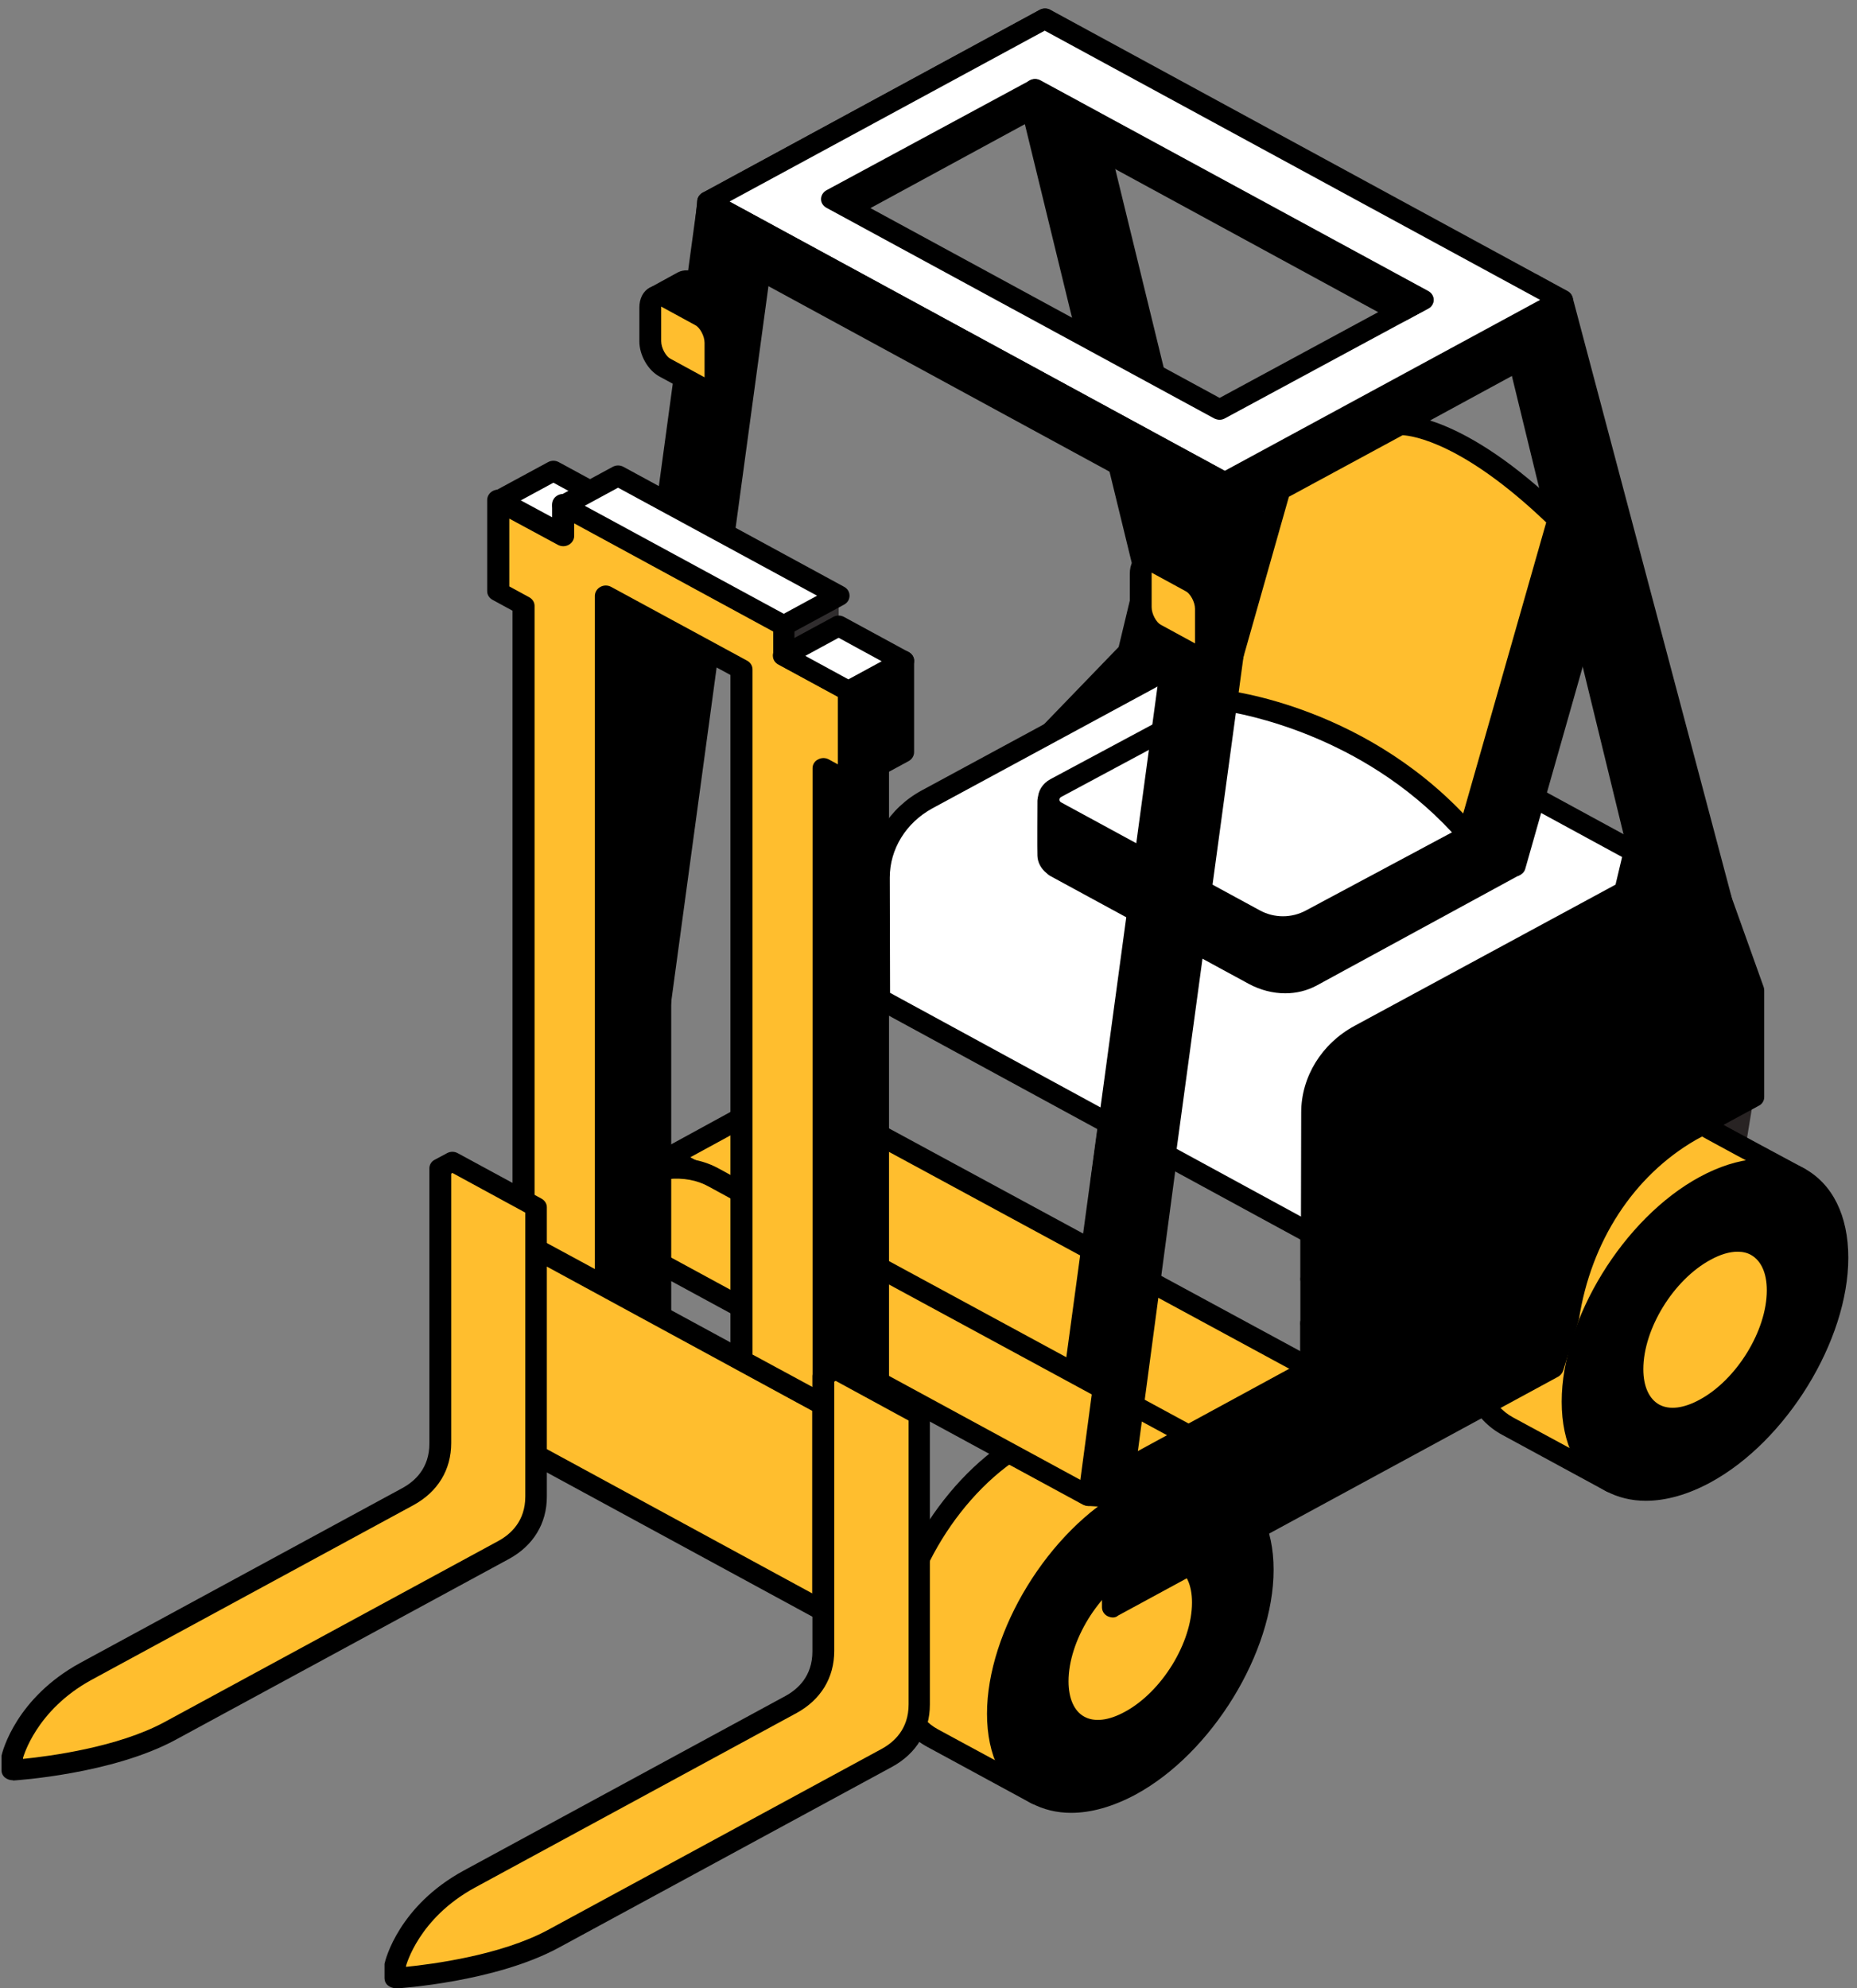<?xml version="1.0" encoding="UTF-8"?> <svg xmlns="http://www.w3.org/2000/svg" width="170" height="182" viewBox="0 0 170 182" fill="none"><rect x="0" y="0" width="170" height="182" fill="#808080" stroke="none"/><path d="M107.965 52.117L96.292 4.24L98.08 3.276L95.688 1.719L92.901 3.227L64.823 18.452L52.993 105.606L55.885 105.779L67.478 20.43L93.611 6.242L104.994 52.884L103.364 59.656L72.789 91.294L75.181 92.852L105.783 61.189L107.965 52.117Z" fill="black"></path><path d="M55.875 106.725C55.849 106.725 55.823 106.725 55.823 106.725L52.931 106.552C52.668 106.528 52.405 106.404 52.247 106.206C52.063 106.009 51.984 105.761 52.037 105.49L63.867 18.336C63.894 18.04 64.078 17.792 64.341 17.644L95.179 0.91C95.495 0.737 95.915 0.737 96.231 0.96L98.623 2.517C98.912 2.69 99.07 2.987 99.044 3.308C99.017 3.629 98.833 3.926 98.544 4.074L97.387 4.692L108.902 51.927C108.929 52.051 108.929 52.199 108.902 52.347L106.72 61.394C106.72 61.616 106.641 61.666 106.484 61.814L75.882 93.477C75.54 93.823 75.014 93.872 74.594 93.625L72.201 92.068C71.965 91.92 71.807 91.672 71.781 91.401C71.755 91.129 71.833 90.882 72.017 90.684L102.409 59.219L103.934 52.866L92.918 7.658L68.363 20.981L56.822 105.885C56.795 106.379 56.375 106.725 55.875 106.725ZM54.088 104.748L55.008 104.797L66.496 20.289C66.523 19.992 66.707 19.745 66.97 19.597L93.128 5.409C93.391 5.261 93.733 5.261 94.022 5.359C94.311 5.483 94.522 5.705 94.601 6.002L105.958 52.644C105.984 52.767 105.984 52.916 105.958 53.064L104.328 59.861C104.302 60.01 104.223 60.158 104.091 60.282L74.278 91.129L75.041 91.623L104.933 60.702L106.983 52.125L95.363 4.445C95.258 4.049 95.468 3.629 95.836 3.431L96.257 3.209L95.652 2.814L65.76 19.028L54.088 104.748Z" fill="black"></path><path d="M110.375 53.677L98.071 3.278L95.284 4.786L67.233 20.012L55.376 107.165L58.268 107.338L69.862 21.964L70.835 22.78L95.652 9.309L96.02 7.776L107.378 54.418L105.748 61.215L75.172 92.854V96.907L108.193 62.748V62.723L110.375 53.677Z" fill="black"></path><path d="M58.259 108.253C58.232 108.253 58.206 108.253 58.206 108.253L55.314 108.08C55.051 108.056 54.788 107.932 54.631 107.734C54.447 107.536 54.368 107.289 54.42 107.017L66.251 19.864C66.277 19.567 66.461 19.32 66.724 19.172L97.589 2.438C97.852 2.29 98.193 2.265 98.483 2.389C98.772 2.512 98.982 2.735 99.061 3.031L111.365 53.455C111.391 53.578 111.391 53.727 111.365 53.875L109.182 62.922C109.182 63.144 109.104 63.169 108.946 63.342L75.952 97.501C75.689 97.798 75.242 97.872 74.874 97.748C74.506 97.6 74.243 97.279 74.243 96.883V92.83C74.243 92.607 74.348 92.385 74.506 92.212L104.897 60.746L106.422 54.394L95.696 10.348L71.404 23.547C71.193 23.67 70.93 23.695 70.694 23.646L59.31 107.413C59.179 107.907 58.758 108.253 58.259 108.253ZM56.497 106.301L57.417 106.35L68.906 21.841C68.959 21.495 69.195 21.223 69.537 21.1C69.879 20.976 70.273 21.05 70.536 21.273L70.983 21.644L94.802 8.716L95.065 7.579C95.17 7.159 95.564 6.863 96.011 6.863C96.379 6.887 96.879 7.159 96.984 7.579L108.341 54.221C108.368 54.345 108.368 54.493 108.341 54.641L106.711 61.439C106.685 61.587 106.606 61.735 106.475 61.859L76.162 93.225V94.535L107.316 62.279L109.367 53.702L97.431 4.712L68.17 20.605L56.497 106.301Z" fill="black"></path><path d="M72.706 99.652L120.028 125.309L108.539 131.562L61.217 105.93L72.706 99.652Z" fill="#FFBE2E"></path><path d="M108.547 132.5C108.39 132.5 108.205 132.45 108.048 132.376L60.726 106.744C60.41 106.571 60.226 106.274 60.226 105.953C60.226 105.632 60.41 105.311 60.726 105.137L72.214 98.859C72.53 98.686 72.898 98.686 73.213 98.859L120.536 124.491C120.851 124.664 121.035 124.961 121.035 125.282C121.035 125.603 120.851 125.925 120.536 126.098L109.047 132.376C108.889 132.45 108.731 132.5 108.547 132.5ZM63.197 105.928L108.547 130.498L118.064 125.307L72.714 100.738L63.197 105.928Z" fill="black"></path><path d="M152.793 76.374L141.12 28.472L142.908 27.508L140.358 26.025L137.703 27.459L109.651 42.709L97.821 129.838L100.713 130.011L112.307 44.662L138.439 30.474L149.823 77.116L148.166 83.888L120.01 111.423V117.084L150.611 85.445V85.421L152.793 76.374Z" fill="black"></path><path d="M100.713 130.945C100.686 130.945 100.66 130.945 100.66 130.945L97.768 130.772C97.505 130.747 97.242 130.624 97.085 130.426C96.901 130.228 96.822 129.981 96.874 129.709L108.705 42.556C108.731 42.259 108.915 42.012 109.178 41.864L139.885 25.204C140.2 25.031 140.595 25.031 140.884 25.229L143.434 26.687C143.723 26.86 143.907 27.157 143.907 27.478C143.907 27.799 143.723 28.096 143.408 28.269L142.251 28.887L153.766 76.122C153.792 76.245 153.792 76.394 153.766 76.542L151.584 85.588C151.584 85.811 151.505 85.86 151.347 86.009L120.746 117.672C120.483 117.968 120.036 118.043 119.668 117.919C119.3 117.771 119.037 117.449 119.037 117.054V111.393C119.037 111.146 119.142 110.924 119.3 110.751L147.273 83.389L148.797 77.061L137.782 31.853L113.227 45.176L101.685 130.08C101.607 130.599 101.186 130.945 100.713 130.945ZM98.925 128.968L99.845 129.017L111.334 44.508C111.36 44.212 111.544 43.965 111.807 43.816L137.966 29.628C138.229 29.48 138.57 29.48 138.86 29.579C139.149 29.703 139.359 29.925 139.438 30.222L150.795 76.863C150.822 76.987 150.822 77.135 150.795 77.284L149.165 84.081C149.139 84.254 149.034 84.402 148.929 84.526L120.982 111.814V114.706L149.717 84.971L151.768 76.394L140.148 28.714C140.043 28.318 140.253 27.898 140.621 27.7L140.963 27.503L140.332 27.132L110.571 43.297L98.925 128.968Z" fill="black"></path><path d="M159.782 105.087L148.793 99.921L157.311 91.518L160.545 100.441L159.782 105.087Z" fill="#282323"></path><path d="M164.687 107.736L147.545 135.692C147.545 135.692 140.211 131.712 138.002 130.526C135.794 129.339 134.427 126.769 134.427 123.135C134.427 115.868 139.869 107.02 146.547 103.386C149.938 101.557 152.988 101.384 155.196 102.62C157.378 103.831 164.687 107.736 164.687 107.736Z" fill="#FFBE2E"></path><path d="M147.547 136.632C147.362 136.632 147.205 136.583 147.047 136.508C147.047 136.508 139.712 132.529 137.53 131.342C134.901 129.934 133.455 127.017 133.455 123.136C133.455 115.573 139.107 106.353 146.074 102.571C149.676 100.619 153.094 100.347 155.723 101.83C157.879 103.041 165.161 106.946 165.161 106.946C165.398 107.07 165.555 107.268 165.634 107.515C165.713 107.762 165.66 108.009 165.529 108.232L148.414 136.187C148.283 136.41 148.072 136.558 147.809 136.607C147.731 136.632 147.652 136.632 147.547 136.632ZM151.99 102.744C150.491 102.744 148.835 103.239 147.073 104.178C140.659 107.663 135.427 116.166 135.427 123.136C135.427 126.325 136.531 128.648 138.503 129.736C140.238 130.675 145.18 133.345 147.179 134.432L163.321 108.083C161.323 107.021 156.406 104.376 154.697 103.412C153.935 102.967 153.015 102.744 151.99 102.744Z" fill="black"></path><path d="M168.225 115.127C168.225 122.394 162.783 131.243 156.106 134.876C149.402 138.51 143.986 135.568 143.986 128.301C143.986 121.035 149.428 112.186 156.106 108.552C162.809 104.919 168.225 107.86 168.225 115.127Z" fill="black"></path><path d="M150.669 137.372C149.355 137.372 148.119 137.076 147.015 136.482C144.412 135.074 142.966 132.157 142.966 128.301C142.966 120.737 148.619 111.518 155.586 107.736C159.135 105.808 162.552 105.536 165.155 106.945C167.758 108.354 169.204 111.271 169.204 115.127C169.204 122.69 163.551 131.91 156.585 135.691C154.534 136.804 152.51 137.372 150.669 137.372ZM161.527 107.909C160.029 107.909 158.372 108.404 156.611 109.343C150.196 112.828 144.964 121.331 144.964 128.301C144.964 131.465 146.042 133.813 148.014 134.876C149.986 135.939 152.694 135.667 155.612 134.085C162.027 130.6 167.258 122.097 167.258 115.127C167.258 111.963 166.18 109.615 164.209 108.552C163.394 108.132 162.5 107.909 161.527 107.909Z" fill="black"></path><path d="M112.044 136.301L94.903 164.256C94.903 164.256 87.568 160.277 85.36 159.09C83.152 157.904 81.785 155.333 81.785 151.7C81.785 144.433 87.227 135.584 93.904 131.951C97.296 130.122 100.345 129.949 102.554 131.184C104.762 132.396 112.044 136.301 112.044 136.301Z" fill="#FFBE2E"></path><path d="M94.923 165.196C94.739 165.196 94.581 165.147 94.424 165.073C94.424 165.073 87.089 161.093 84.907 159.907C82.278 158.498 80.832 155.581 80.832 151.701C80.832 144.137 86.484 134.918 93.451 131.136C97.053 129.183 100.47 128.911 103.099 130.394C105.255 131.606 112.537 135.511 112.537 135.511C112.774 135.634 112.932 135.832 113.011 136.079C113.09 136.327 113.037 136.574 112.905 136.796L95.764 164.752C95.633 164.974 95.423 165.122 95.16 165.172C95.081 165.172 95.002 165.196 94.923 165.196ZM99.366 131.309C97.868 131.309 96.211 131.803 94.45 132.743C88.035 136.228 82.803 144.73 82.803 151.701C82.803 154.889 83.907 157.237 85.879 158.3C87.614 159.24 92.557 161.909 94.555 162.997L110.697 136.648C108.699 135.585 103.783 132.94 102.074 131.976C101.285 131.531 100.365 131.309 99.366 131.309Z" fill="black"></path><path d="M115.587 143.691C115.587 150.957 110.145 159.806 103.467 163.44C96.763 167.073 91.347 164.132 91.347 156.865C91.347 149.598 96.789 140.749 103.467 137.116C110.171 133.482 115.587 136.424 115.587 143.691Z" fill="black"></path><path d="M98.059 165.936C96.745 165.936 95.509 165.639 94.405 165.046C91.802 163.637 90.356 160.72 90.356 156.864C90.356 149.301 96.008 140.081 102.975 136.299C106.551 134.371 109.942 134.075 112.545 135.508C115.148 136.917 116.593 139.834 116.593 143.69C116.593 151.253 110.941 160.473 103.974 164.255C101.897 165.367 99.899 165.936 98.059 165.936ZM108.891 136.472C107.392 136.472 105.736 136.967 103.974 137.906C97.559 141.391 92.328 149.894 92.328 156.864C92.328 160.028 93.406 162.376 95.377 163.439C97.349 164.502 100.031 164.23 102.975 162.648C109.39 159.163 114.622 150.66 114.622 143.69C114.622 140.526 113.544 138.178 111.572 137.115C110.783 136.695 109.863 136.472 108.891 136.472Z" fill="black"></path><path d="M156.108 114.501C152.454 116.504 149.457 121.323 149.457 125.303C149.457 129.282 152.427 130.889 156.108 128.912C159.762 126.91 162.759 122.09 162.759 118.11C162.733 114.131 159.762 112.499 156.108 114.501Z" fill="#FFBE2E"></path><path d="M153.148 130.688C152.359 130.688 151.597 130.515 150.94 130.145C149.362 129.304 148.495 127.574 148.495 125.3C148.495 120.95 151.623 115.858 155.619 113.683C157.722 112.546 159.72 112.398 161.298 113.238C162.875 114.103 163.743 115.808 163.743 118.082C163.743 122.433 160.614 127.525 156.618 129.7C155.409 130.367 154.226 130.688 153.148 130.688ZM159.063 114.573C158.327 114.573 157.486 114.82 156.592 115.314C153.201 117.143 150.44 121.642 150.44 125.325C150.44 126.907 150.966 128.044 151.886 128.563C152.833 129.082 154.147 128.909 155.593 128.118C158.984 126.289 161.745 121.79 161.745 118.107C161.745 116.525 161.219 115.388 160.299 114.869C159.957 114.672 159.536 114.573 159.063 114.573Z" fill="black"></path><path d="M103.47 143.067C99.815 145.069 96.818 149.889 96.818 153.869C96.818 157.848 99.789 159.455 103.47 157.478C107.124 155.475 110.121 150.656 110.121 146.676C110.095 142.697 107.124 141.09 103.47 143.067Z" fill="#FFBE2E"></path><path d="M100.5 159.26C99.711 159.26 98.949 159.087 98.292 158.716C96.714 157.876 95.847 156.146 95.847 153.872C95.847 149.522 98.975 144.43 102.971 142.255C105.074 141.118 107.073 140.969 108.65 141.81C110.227 142.675 111.095 144.38 111.095 146.654C111.095 151.005 107.966 156.096 103.97 158.271C102.761 158.939 101.578 159.26 100.5 159.26ZM106.442 143.144C105.705 143.144 104.864 143.392 103.97 143.886C100.579 145.715 97.818 150.214 97.818 153.897C97.818 155.478 98.344 156.64 99.264 157.134C100.211 157.654 101.525 157.48 102.971 156.69C106.363 154.86 109.123 150.362 109.123 146.679C109.123 145.097 108.597 143.96 107.677 143.441C107.309 143.243 106.889 143.144 106.442 143.144Z" fill="black"></path><path d="M112.178 133.179C112.178 133.179 67.669 109.079 65.382 107.794C63.042 106.484 59.782 106.657 56.18 108.61C54.997 109.252 53.867 110.043 52.789 110.933V111.502L99.637 136.936C100.715 136.021 101.872 135.23 103.029 134.588C106.604 132.66 109.812 132.462 112.152 133.747C112.152 133.723 112.178 133.179 112.178 133.179Z" fill="#FFBE2E"></path><path d="M99.636 137.851C99.478 137.851 99.294 137.801 99.136 137.727L52.288 112.293C51.972 112.12 51.788 111.823 51.788 111.477V110.909C51.788 110.588 51.946 110.316 52.235 110.143C53.339 109.228 54.522 108.437 55.679 107.794C59.491 105.718 63.119 105.446 65.879 107.004C67.194 107.745 83.284 116.47 111.204 131.597C112.176 132.116 112.702 132.413 112.702 132.413C112.991 132.586 113.149 132.883 113.149 133.204V133.674C113.149 133.822 113.123 133.97 113.07 134.118C112.86 134.563 112.334 134.786 111.861 134.613C111.729 134.588 111.651 134.539 111.572 134.465C109.468 133.402 106.629 133.698 103.553 135.379C102.449 135.972 101.371 136.714 100.32 137.604C100.109 137.777 99.873 137.851 99.636 137.851ZM54.075 111.107L99.531 135.799C100.53 135.008 101.529 134.341 102.554 133.797C104.473 132.759 106.34 132.166 108.075 132.042C81.102 117.434 66.169 109.327 64.88 108.61C62.751 107.424 59.833 107.696 56.678 109.426C55.784 109.871 54.917 110.439 54.075 111.107Z" fill="black"></path><path d="M115.331 135.99L112.176 133.716V133.172L115.778 135.743L115.331 135.99Z" fill="#C6A000"></path><path d="M157.531 82.276L142.993 27.453L140.127 29.01L112.05 44.236L99.667 136.926L102.559 137.099L114.705 46.213L140.837 32.001L152.221 78.667L150.565 85.44L120.015 117.078V121.156L153.01 86.972L157.531 82.276Z" fill="black"></path><path d="M102.559 138.016C102.533 138.016 102.506 138.016 102.506 138.016L99.614 137.843C99.352 137.818 99.089 137.694 98.931 137.521C98.747 137.323 98.668 137.076 98.721 136.804L111.103 44.139C111.129 43.842 111.313 43.595 111.576 43.447L142.52 26.664C142.783 26.515 143.124 26.491 143.387 26.614C143.677 26.738 143.887 26.96 143.966 27.232L158.504 82.055C158.583 82.352 158.504 82.673 158.268 82.896L153.825 87.493C153.798 87.518 153.772 87.567 153.746 87.592L120.752 121.752C120.489 122.048 120.042 122.147 119.674 121.999C119.306 121.85 119.043 121.529 119.043 121.134V117.08C119.043 116.857 119.148 116.635 119.306 116.462L149.697 84.997L151.222 78.644L140.206 33.436L115.651 46.784L103.584 137.2C103.479 137.67 103.058 138.016 102.559 138.016ZM100.797 136.063L101.718 136.112L113.732 46.092C113.758 45.795 113.942 45.548 114.205 45.4L140.364 31.212C140.627 31.063 140.969 31.063 141.258 31.162C141.547 31.286 141.757 31.508 141.836 31.805L153.194 78.447C153.22 78.57 153.22 78.719 153.194 78.867L151.564 85.664C151.537 85.812 151.458 85.961 151.327 86.084L121.015 117.451V118.761L152.221 86.455C152.247 86.43 152.273 86.381 152.3 86.356L156.454 82.031L142.362 28.888L112.996 44.831L100.797 136.063Z" fill="black"></path><path d="M121.808 124.319L120.02 125.308V121.155L123.99 117.027L121.808 124.319Z" fill="url(#paint0_linear_127_14922)"></path><path d="M95.678 1.736L64.84 18.47L112.162 44.201L143 27.467L95.678 1.736ZM76.171 18.198L94.758 8.163L130.25 27.442L111.662 37.478L76.171 18.198Z" fill="white"></path><path d="M112.151 45.097C111.994 45.097 111.809 45.048 111.652 44.974L64.33 19.243C64.014 19.07 63.83 18.773 63.83 18.452C63.83 18.131 64.014 17.809 64.33 17.636L95.168 0.903C95.483 0.73 95.851 0.73 96.167 0.903L143.489 26.634C143.805 26.806 143.989 27.103 143.989 27.424C143.989 27.746 143.805 28.067 143.489 28.24L112.651 44.974C112.467 45.073 112.309 45.097 112.151 45.097ZM66.775 18.452L112.125 43.095L140.991 27.449L95.641 2.806L66.775 18.452ZM111.652 38.424C111.494 38.424 111.31 38.374 111.152 38.3L75.661 19.021C75.345 18.848 75.161 18.551 75.161 18.23C75.161 17.908 75.345 17.587 75.661 17.414L94.248 7.379C94.563 7.206 94.931 7.206 95.22 7.379L130.712 26.658C131.028 26.831 131.212 27.128 131.212 27.449C131.212 27.77 131.028 28.092 130.712 28.265L112.125 38.3C111.993 38.374 111.809 38.424 111.652 38.424ZM78.132 18.205L111.652 36.422L128.241 27.449L94.721 9.232L78.132 18.205Z" fill="black"></path><path d="M111.319 47.399L64.497 21.94L64.812 18.455L111.661 43.914L111.319 47.399Z" fill="black"></path><path d="M111.311 48.319C111.153 48.319 110.969 48.27 110.811 48.196L63.989 22.737C63.647 22.564 63.463 22.218 63.489 21.847L63.831 18.362C63.857 18.041 64.068 17.769 64.357 17.62C64.646 17.472 65.014 17.472 65.303 17.645L112.126 43.104C112.468 43.277 112.652 43.623 112.625 43.994L112.284 47.479C112.257 47.8 112.047 48.072 111.758 48.221C111.626 48.295 111.469 48.319 111.311 48.319ZM65.514 21.452L110.47 45.873L110.601 44.414L65.645 19.993L65.514 21.452Z" fill="black"></path><path d="M128.138 28.587L94.723 10.42V8.171L130.215 27.451L128.138 28.587Z" fill="black"></path><path d="M128.148 29.505C127.99 29.505 127.806 29.456 127.649 29.381L94.26 11.214C93.945 11.041 93.761 10.745 93.761 10.423V8.174C93.761 7.853 93.945 7.531 94.26 7.358C94.576 7.185 94.944 7.185 95.259 7.358L130.751 26.638C131.066 26.811 131.25 27.108 131.25 27.453C131.25 27.775 131.066 28.096 130.751 28.244L128.674 29.357C128.49 29.456 128.332 29.505 128.148 29.505ZM95.733 9.879L128.148 27.503L128.253 27.453L95.733 9.781V9.879Z" fill="black"></path><path d="M148.742 81.637L120.112 112.978L80.493 91.425L80.519 80.327C80.519 77.385 82.202 74.666 84.91 73.208L109.123 60.108L112.725 60.825L113.093 58.13L149.61 78.003L148.742 81.637Z" fill="white"></path><path d="M120.102 113.889C119.944 113.889 119.76 113.84 119.602 113.766L79.983 92.212C79.667 92.039 79.483 91.743 79.483 91.397L79.51 80.274C79.51 77.011 81.376 73.971 84.4 72.339L108.613 59.239C108.823 59.115 109.086 59.091 109.323 59.14L111.873 59.659L112.109 57.978C112.162 57.682 112.346 57.41 112.661 57.262C112.951 57.113 113.319 57.138 113.582 57.286L150.098 77.159C150.467 77.357 150.651 77.777 150.572 78.173L149.678 81.831C149.652 81.979 149.573 82.127 149.468 82.226L120.838 113.568C120.654 113.79 120.391 113.889 120.102 113.889ZM81.481 90.877L119.891 111.788L147.838 81.213L148.495 78.445L113.871 59.61L113.687 60.92C113.661 61.167 113.503 61.414 113.266 61.563C113.03 61.711 112.767 61.76 112.477 61.711L109.244 61.068L85.346 73.995C82.954 75.305 81.455 77.703 81.455 80.323L81.481 90.877Z" fill="black"></path><path d="M157.546 82.287L120.03 121.143V125.295L121.818 124.307L101.89 135.133V143.265V147.096L142.193 125.221L143.612 120.624C144.664 113.802 148.371 107.252 154.786 103.569C154.786 103.569 158.545 101.542 160.57 100.43V90.642L157.546 82.287Z" fill="black"></path><path d="M101.88 148.054C101.722 148.054 101.538 148.004 101.38 147.93C101.065 147.757 100.881 147.461 100.881 147.114V135.151C100.881 134.83 101.065 134.509 101.38 134.336L119.021 124.745V121.112C119.021 120.889 119.126 120.667 119.284 120.494L156.8 81.638C157.037 81.391 157.378 81.292 157.72 81.341C158.062 81.416 158.351 81.638 158.456 81.959L161.453 90.339C161.48 90.438 161.506 90.536 161.506 90.635V100.423C161.506 100.745 161.322 101.066 161.006 101.214L155.222 104.353C149.544 107.641 145.653 113.622 144.549 120.741L143.103 125.462C143.024 125.684 142.866 125.882 142.656 126.006L102.353 147.881C102.222 148.004 102.038 148.054 101.88 148.054ZM102.853 135.695V145.533L141.315 124.646L142.63 120.395C143.786 112.831 148.019 106.38 154.223 102.796L159.534 99.929V90.833L157.142 84.085L120.993 121.507V123.707L121.308 123.534C121.782 123.287 122.386 123.435 122.649 123.88C122.912 124.325 122.754 124.893 122.281 125.141L102.853 135.695Z" fill="black"></path><path d="M148.733 81.636L124.52 94.736C121.812 96.194 120.13 98.913 120.13 101.855L120.104 112.953L148.181 83.885L148.733 81.636Z" fill="black"></path><path d="M120.092 113.894C119.961 113.894 119.856 113.869 119.724 113.819C119.356 113.671 119.093 113.325 119.093 112.954L119.119 101.832C119.119 98.569 120.986 95.529 124.009 93.897L148.223 80.797C148.564 80.624 148.985 80.624 149.301 80.847C149.616 81.069 149.774 81.44 149.669 81.786L149.116 84.06C149.09 84.208 149.011 84.356 148.88 84.48L120.802 113.548C120.644 113.795 120.355 113.894 120.092 113.894ZM147.197 83.516L125.009 95.529C122.616 96.814 121.118 99.236 121.118 101.856L121.091 110.557L147.197 83.516Z" fill="black"></path><path d="M144.978 57.109L138.669 79.281L134.436 76.413L142.665 47.568L144.978 57.109Z" fill="black"></path><path d="M138.659 80.216C138.449 80.216 138.265 80.167 138.081 80.043L133.848 77.176C133.506 76.954 133.375 76.558 133.48 76.188L141.709 47.318C141.814 46.897 142.287 46.7 142.682 46.626C143.129 46.626 143.523 46.922 143.628 47.342L145.942 56.883C145.968 57.032 145.968 57.18 145.942 57.328L139.632 79.524C139.553 79.821 139.317 80.043 139.001 80.167C138.87 80.192 138.764 80.216 138.659 80.216ZM135.557 76.039L138.081 77.745L143.97 57.081L142.577 51.396L135.557 76.039Z" fill="black"></path><path d="M117.16 44.877L111.691 64.082L134.406 76.416L142.635 47.546C133.276 38.45 128.149 38.895 128.149 38.895L117.16 44.877Z" fill="#FFBE2E"></path><path d="M134.423 77.357C134.239 77.357 134.081 77.308 133.923 77.234L111.209 64.9C110.814 64.702 110.63 64.257 110.762 63.862L116.23 44.656C116.309 44.409 116.467 44.211 116.677 44.088L127.666 38.131C127.798 38.057 127.929 38.032 128.061 38.007C128.297 37.983 133.792 37.612 143.362 46.93C143.598 47.153 143.703 47.499 143.598 47.82L135.369 76.69C135.29 76.962 135.08 77.209 134.791 77.308C134.66 77.333 134.528 77.357 134.423 77.357ZM112.839 63.639L133.792 75.009L141.548 47.82C133.95 40.553 129.349 39.886 128.403 39.836L117.992 45.472L112.839 63.639Z" fill="black"></path><path d="M120.037 84.133L114.832 84.109L96.639 74.222L96.008 73.282C96.008 73.282 95.982 77.88 96.008 78.3C96.008 78.696 96.245 79.091 96.639 79.314V79.363L114.832 89.25C116.436 90.115 118.407 90.288 120.037 89.423L138.651 79.289L140.438 73.06L120.037 84.133Z" fill="black"></path><path d="M117.658 90.921C116.528 90.921 115.371 90.624 114.319 90.056L96.126 80.169C95.995 80.095 95.916 80.02 95.811 79.922C95.311 79.526 94.996 78.958 94.97 78.34C94.943 77.92 94.97 73.297 94.97 73.297C94.97 72.877 95.259 72.531 95.68 72.408C96.1 72.309 96.547 72.457 96.784 72.803L97.283 73.545L115.055 83.184L119.735 83.209L139.899 72.259C140.241 72.061 140.662 72.086 141.004 72.333C141.319 72.556 141.451 72.951 141.345 73.297L139.558 79.526C139.479 79.773 139.321 79.971 139.111 80.095L120.497 90.229C119.656 90.674 118.683 90.921 117.658 90.921ZM97.362 78.71L115.318 88.449C116.712 89.215 118.342 89.265 119.525 88.622L137.77 78.686L138.822 74.978L120.497 84.939C120.34 85.013 120.182 85.063 119.998 85.063L114.792 85.038C114.608 85.038 114.451 84.989 114.293 84.915L96.941 75.497C96.941 76.733 96.941 78.068 96.941 78.29C96.941 78.365 96.968 78.463 97.099 78.537C97.204 78.562 97.309 78.636 97.362 78.71Z" fill="black"></path><path d="M114.836 84.12L96.643 74.233C95.775 73.763 95.802 72.602 96.643 72.132L111.681 64.074C111.681 64.074 124.878 65.409 134.395 76.408L120.015 84.12C118.437 84.985 116.439 84.985 114.836 84.12Z" fill="white"></path><path d="M117.437 85.704C116.359 85.704 115.281 85.432 114.334 84.913L96.142 75.026C95.432 74.63 95.011 73.938 95.011 73.172C95.011 72.406 95.432 71.714 96.168 71.318L111.206 63.26C111.39 63.161 111.6 63.137 111.811 63.137C112.363 63.186 125.534 64.644 135.182 75.817C135.366 76.014 135.445 76.311 135.393 76.583C135.34 76.855 135.156 77.077 134.92 77.226L120.539 84.938C119.566 85.432 118.515 85.704 117.437 85.704ZM111.889 65.04L97.141 72.95C97.009 73.024 96.983 73.123 96.983 73.197C96.983 73.271 97.009 73.37 97.141 73.444L115.333 83.331C116.648 84.048 118.252 84.048 119.566 83.331L132.922 76.188C124.614 67.24 113.809 65.337 111.889 65.04Z" fill="black"></path><path d="M60.469 120.486L55.447 117.767V54.441L60.469 57.16V120.486Z" fill="black"></path><path d="M60.448 121.402C60.29 121.402 60.106 121.353 59.949 121.279L54.927 118.56C54.612 118.387 54.428 118.09 54.428 117.744V54.418C54.428 54.097 54.612 53.775 54.927 53.602C55.243 53.429 55.611 53.429 55.926 53.602L60.948 56.321C61.263 56.494 61.447 56.791 61.447 57.137V120.463C61.447 120.784 61.263 121.106 60.948 121.279C60.79 121.378 60.632 121.402 60.448 121.402ZM56.426 117.225L59.475 118.881V57.706L56.426 56.05V117.225Z" fill="black"></path><path d="M51.567 49.06L56.588 46.341L50.673 43.128L45.651 45.847L51.567 49.06Z" fill="white"></path><path d="M51.556 49.992C51.398 49.992 51.214 49.942 51.056 49.868L45.141 46.655C44.826 46.482 44.642 46.185 44.642 45.839C44.642 45.518 44.826 45.197 45.141 45.023L50.163 42.305C50.478 42.132 50.846 42.132 51.162 42.305L57.077 45.518C57.392 45.691 57.576 45.987 57.576 46.334C57.576 46.68 57.392 46.976 57.077 47.149L52.055 49.868C51.898 49.942 51.714 49.992 51.556 49.992ZM47.612 45.839L51.556 47.99L54.606 46.334L50.662 44.183L47.612 45.839Z" fill="black"></path><path d="M80.396 127.724L75.375 130.443V70.33L80.396 67.611V127.724Z" fill="black"></path><path d="M75.364 131.364C75.207 131.364 75.022 131.315 74.865 131.241C74.549 131.068 74.365 130.771 74.365 130.425V70.312C74.365 69.991 74.549 69.67 74.865 69.497L79.886 66.778C80.202 66.605 80.57 66.605 80.885 66.778C81.201 66.951 81.385 67.247 81.385 67.593V127.706C81.385 128.027 81.201 128.349 80.885 128.522L75.864 131.241C75.706 131.34 75.548 131.364 75.364 131.364ZM76.363 70.856V128.843L79.413 127.187V69.2L76.363 70.856Z" fill="black"></path><path d="M82.692 68.859L77.671 71.578V63.248L82.692 60.505V68.859Z" fill="black"></path><path d="M77.66 72.51C77.502 72.51 77.318 72.46 77.161 72.386C76.845 72.213 76.661 71.917 76.661 71.571V63.216C76.661 62.895 76.845 62.574 77.161 62.401L82.182 59.681C82.498 59.508 82.866 59.508 83.181 59.681C83.497 59.855 83.681 60.151 83.681 60.497V68.852C83.681 69.173 83.497 69.494 83.181 69.667L78.16 72.386C78.002 72.46 77.818 72.51 77.66 72.51ZM78.633 63.76V69.964L81.683 68.308V62.104L78.633 63.76Z" fill="black"></path><path d="M76.777 57.287L71.756 60.031V57.237L76.777 54.519V57.287Z" fill="#302D2E"></path><path d="M75.356 147.432L47.962 132.552V113.692L75.356 128.572V147.432Z" fill="#FFBE2E"></path><path d="M75.364 148.374C75.207 148.374 75.023 148.324 74.865 148.25L47.471 133.371C47.155 133.197 46.971 132.901 46.971 132.555V113.695C46.971 113.374 47.155 113.053 47.471 112.88C47.786 112.707 48.154 112.707 48.47 112.88L75.864 127.76C76.179 127.933 76.364 128.229 76.364 128.575V147.435C76.364 147.756 76.179 148.077 75.864 148.25C75.706 148.324 75.549 148.374 75.364 148.374ZM48.943 132.036L74.365 145.853V129.144L48.943 115.327V132.036Z" fill="black"></path><path d="M75.355 61.989L71.753 60.036V57.243L67.862 55.142L55.427 48.395L51.562 46.294V49.062L47.934 47.109L45.647 45.849V54.203L47.934 55.439V113.698L54.033 117.01L55.427 117.776V54.525L67.862 61.272V124.524L69.229 125.266L69.282 125.29L71.753 126.625L75.355 128.578V70.344L77.668 71.579V63.25L75.355 61.989Z" fill="#FFBE2E"></path><path d="M75.359 129.507C75.201 129.507 75.017 129.458 74.859 129.384L67.366 125.305C67.051 125.132 66.867 124.836 66.867 124.49V61.782L56.403 56.097V117.717C56.403 118.038 56.219 118.36 55.904 118.508C55.588 118.681 55.22 118.681 54.905 118.508L47.412 114.43C47.097 114.257 46.913 113.96 46.913 113.614V55.899L45.099 54.91C44.783 54.737 44.599 54.441 44.599 54.119V45.765C44.599 45.444 44.783 45.122 45.099 44.949C45.414 44.776 45.782 44.776 46.098 44.949L50.541 47.347V46.16C50.541 45.839 50.725 45.518 51.04 45.345C51.356 45.172 51.724 45.172 52.039 45.345L72.23 56.319C72.545 56.492 72.729 56.789 72.729 57.135V59.384L75.858 61.09L78.145 62.325C78.461 62.498 78.645 62.795 78.645 63.141V71.496C78.645 71.817 78.461 72.138 78.145 72.287C77.83 72.46 77.462 72.46 77.146 72.287L76.331 71.842V128.494C76.331 128.815 76.147 129.137 75.832 129.31C75.7 129.458 75.543 129.507 75.359 129.507ZM68.865 123.971L74.386 126.961V70.309C74.386 69.988 74.57 69.666 74.885 69.518C75.201 69.345 75.569 69.345 75.884 69.518L76.699 69.963V63.759L71.284 60.818C70.968 60.645 70.784 60.348 70.784 60.002V57.753L52.565 47.866V49.052C52.565 49.373 52.381 49.695 52.066 49.868C51.75 50.041 51.382 50.041 51.066 49.868L46.623 47.47V53.674L48.437 54.663C48.753 54.836 48.937 55.133 48.937 55.454V113.169L54.458 116.16V54.539C54.458 54.218 54.642 53.897 54.957 53.724C55.273 53.551 55.641 53.551 55.956 53.724L68.392 60.472C68.707 60.645 68.891 60.941 68.891 61.287V123.971H68.865Z" fill="black"></path><path d="M76.487 125.327L75.383 125.92V151.107C75.383 153.48 74.094 155.087 72.438 156.001L42.967 171.994C37.367 175.058 36.21 179.73 36.21 179.73V181.04C36.21 181.04 44.965 180.496 50.617 177.456L81.193 160.871C82.875 159.956 84.137 158.35 84.137 156.001V131.432V130.814V129.48L76.487 125.327Z" fill="#FFBE2E"></path><path d="M36.199 181.984C35.963 181.984 35.7 181.886 35.516 181.737C35.305 181.564 35.2 181.317 35.2 181.07V179.76C35.279 179.34 36.541 174.446 42.43 171.232L71.901 155.24C73.032 154.622 74.372 153.436 74.372 151.162V125.975C74.372 125.654 74.556 125.332 74.872 125.184L75.976 124.591C76.292 124.418 76.66 124.418 76.975 124.591L84.626 128.743C84.941 128.916 85.125 129.213 85.125 129.534V156.031C85.125 158.478 83.889 160.505 81.681 161.716L51.106 178.302C45.322 181.416 36.646 181.985 36.278 182.009C36.252 181.985 36.225 181.984 36.199 181.984ZM76.371 126.469V151.112C76.371 153.584 75.135 155.586 72.927 156.797L43.455 172.79C38.303 175.607 37.198 179.884 37.172 179.933V180.032C39.617 179.785 45.848 178.969 50.133 176.67L80.708 160.085C81.839 159.467 83.18 158.28 83.18 156.006V130.029L76.502 126.395L76.371 126.469Z" fill="black"></path><path d="M49.083 136.973V112.404V111.786V110.451L41.432 106.299L40.328 106.892V132.079C40.328 134.452 39.04 136.059 37.384 136.973L7.912 152.965C2.313 156.03 1.156 160.702 1.156 160.702V162.012C1.156 162.012 9.91 161.468 15.563 158.428L46.138 141.842C47.794 140.953 49.083 139.321 49.083 136.973Z" fill="#FFBE2E"></path><path d="M1.135 162.951C0.899 162.951 0.636 162.852 0.452 162.704C0.241 162.531 0.136 162.284 0.136 162.037V160.727C0.215 160.306 1.477 155.412 7.366 152.199L36.837 136.207C37.968 135.589 39.308 134.403 39.308 132.129V106.942C39.308 106.62 39.492 106.299 39.808 106.151L40.912 105.558C41.228 105.384 41.596 105.384 41.911 105.558L49.562 109.71C49.877 109.883 50.061 110.18 50.061 110.501V136.998C50.061 139.445 48.825 141.472 46.617 142.683L16.042 159.268C10.258 162.383 1.582 162.951 1.214 162.976C1.188 162.951 1.162 162.951 1.135 162.951ZM41.306 107.436V132.079C41.306 134.551 40.071 136.553 37.862 137.764L8.391 153.756C3.265 156.549 2.134 160.85 2.108 160.9V160.999C4.553 160.751 10.784 159.936 15.043 157.637L45.618 141.052C46.748 140.434 48.089 139.247 48.089 136.973V110.995L41.412 107.362L41.306 107.436Z" fill="black"></path><path d="M77.668 63.249L82.689 60.506L76.774 57.292L71.752 60.036L77.668 63.249Z" fill="white"></path><path d="M77.666 64.162C77.508 64.162 77.325 64.112 77.167 64.038L71.251 60.825C70.936 60.652 70.752 60.355 70.752 60.009C70.752 59.663 70.936 59.366 71.251 59.193L76.273 56.474C76.588 56.301 76.956 56.301 77.272 56.474L83.187 59.688C83.503 59.861 83.687 60.157 83.687 60.479C83.687 60.8 83.503 61.121 83.187 61.294L78.166 64.013C78.008 64.112 77.824 64.162 77.666 64.162ZM73.723 60.034L77.666 62.184L80.716 60.528L76.772 58.378L73.723 60.034Z" fill="black"></path><path d="M71.762 57.248L76.783 54.529L56.592 43.554L51.571 46.298L71.762 57.248Z" fill="white"></path><path d="M71.751 58.185C71.593 58.185 71.409 58.135 71.251 58.061L51.061 47.087C50.745 46.913 50.561 46.617 50.561 46.271C50.561 45.95 50.745 45.628 51.061 45.455L56.082 42.736C56.397 42.563 56.766 42.563 57.081 42.736L77.272 53.711C77.587 53.884 77.771 54.18 77.771 54.526C77.771 54.873 77.587 55.169 77.272 55.342L72.25 58.061C72.093 58.135 71.909 58.185 71.751 58.185ZM53.532 46.295L71.751 56.182L74.8 54.526L56.581 44.639L53.532 46.295Z" fill="black"></path><path d="M113.28 56.895L105.839 111.669L103.71 105.786L110.835 53.484L113.28 56.895Z" fill="black"></path><path d="M105.84 112.608C105.419 112.608 105.051 112.361 104.894 111.99L102.79 106.107C102.738 105.984 102.738 105.835 102.738 105.687L109.836 53.385C109.889 53.014 110.178 52.693 110.598 52.594C111.019 52.495 111.414 52.668 111.65 52.99L114.095 56.401C114.227 56.598 114.279 56.821 114.253 57.043L106.813 111.817C106.76 112.237 106.392 112.583 105.945 112.633C105.893 112.608 105.866 112.608 105.84 112.608ZM104.736 105.687L105.393 107.541L112.255 57.117L111.492 56.03L104.736 105.687Z" fill="black"></path><path d="M110.392 56.885L102.952 111.658L100.822 108L108.262 53.202L110.392 56.885Z" fill="black"></path><path d="M102.945 112.6C102.577 112.6 102.262 112.427 102.078 112.106L99.975 108.423C99.869 108.25 99.843 108.052 99.869 107.855L107.283 53.081C107.336 52.685 107.651 52.364 108.072 52.29C108.519 52.216 108.913 52.413 109.123 52.76L111.253 56.443C111.358 56.615 111.384 56.813 111.358 57.011L103.918 111.785C103.865 112.18 103.55 112.501 103.129 112.576C103.05 112.576 102.998 112.6 102.945 112.6ZM101.841 107.805L102.341 108.67L109.36 57.06L108.834 56.171L101.841 107.805Z" fill="black"></path><path d="M109.931 59.833L108.301 56.62C107.564 56.224 106.96 55.137 106.96 54.198L104.909 51.454C104.909 51.454 107.144 50.218 107.433 50.07C107.67 49.946 107.985 49.946 108.301 50.144L111.561 51.924C112.297 52.319 112.901 53.407 112.901 54.346V57.436C112.901 57.955 112.717 58.301 112.428 58.449C112.192 58.597 109.931 59.833 109.931 59.833Z" fill="black"></path><path d="M109.92 60.772C109.815 60.772 109.736 60.748 109.631 60.723C109.368 60.649 109.158 60.476 109.027 60.229L107.502 57.263C106.687 56.669 106.056 55.582 105.951 54.544L104.058 52.022C103.9 51.8 103.848 51.553 103.9 51.281C103.953 51.034 104.137 50.811 104.373 50.688L106.897 49.303C107.449 49.007 108.133 49.032 108.764 49.378L112.05 51.157C113.102 51.726 113.89 53.11 113.89 54.371V57.46C113.89 58.301 113.549 58.968 112.918 59.289L110.42 60.649C110.262 60.723 110.078 60.772 109.92 60.772ZM106.292 51.775L107.738 53.678C107.844 53.827 107.922 54.025 107.922 54.222C107.922 54.865 108.369 55.631 108.764 55.829C108.948 55.928 109.079 56.051 109.158 56.224L110.341 58.523L111.919 57.683C111.892 57.683 111.919 57.608 111.919 57.46V54.371C111.919 53.728 111.472 52.962 111.077 52.764L107.791 50.984L106.292 51.775Z" fill="black"></path><path d="M109.068 59.781L105.808 58.001C105.072 57.606 104.467 56.518 104.467 55.579V52.489C104.467 51.55 105.072 51.13 105.808 51.525L109.068 53.305C109.804 53.7 110.409 54.788 110.409 55.727V58.817C110.409 59.756 109.804 60.176 109.068 59.781Z" fill="#FFBE2E"></path><path d="M109.581 60.869C109.239 60.869 108.897 60.77 108.555 60.597L105.269 58.818C104.217 58.249 103.429 56.865 103.429 55.605V52.515C103.429 51.675 103.771 51.007 104.375 50.686C104.927 50.389 105.611 50.414 106.242 50.76L109.528 52.54C110.58 53.108 111.368 54.492 111.368 55.753V58.843C111.368 59.683 111.027 60.326 110.422 60.672C110.159 60.795 109.87 60.869 109.581 60.869ZM105.427 52.416C105.427 52.441 105.427 52.465 105.427 52.49V55.58C105.427 56.222 105.874 56.989 106.268 57.187L109.397 58.892C109.397 58.867 109.397 58.843 109.397 58.818V55.728C109.397 55.086 108.95 54.319 108.555 54.121L105.427 52.416Z" fill="black"></path><path d="M65.053 35.484L63.423 32.271C62.687 31.875 62.082 30.788 62.082 29.849L60.031 27.105C60.031 27.105 62.266 25.869 62.555 25.721C62.792 25.597 63.107 25.597 63.423 25.795L66.683 27.575C67.419 27.97 68.023 29.058 68.023 29.997V33.087C68.023 33.606 67.839 33.952 67.55 34.1C67.34 34.248 65.053 35.484 65.053 35.484Z" fill="black"></path><path d="M65.043 36.418C64.937 36.418 64.832 36.394 64.753 36.369C64.49 36.295 64.28 36.122 64.149 35.875L62.624 32.908C61.809 32.315 61.178 31.228 61.073 30.19L59.18 27.668C59.022 27.446 58.97 27.199 59.022 26.927C59.075 26.68 59.259 26.457 59.495 26.334L62.019 24.95C62.571 24.653 63.255 24.678 63.886 25.024L67.172 26.803C68.224 27.372 69.012 28.756 69.012 30.017V33.106C69.012 33.947 68.671 34.614 68.04 34.935L65.542 36.295C65.384 36.369 65.227 36.418 65.043 36.418ZM61.441 27.421L62.887 29.325C62.992 29.473 63.071 29.671 63.071 29.868C63.071 30.511 63.518 31.277 63.912 31.475C64.096 31.574 64.228 31.697 64.306 31.87L65.49 34.169L67.067 33.329C67.041 33.329 67.067 33.255 67.067 33.106V30.017C67.067 29.374 66.62 28.608 66.226 28.41L62.939 26.63L61.441 27.421Z" fill="black"></path><path d="M64.18 35.432L60.92 33.653C60.184 33.257 59.579 32.17 59.579 31.23V28.141C59.579 27.201 60.184 26.781 60.92 27.177L64.18 28.956C64.916 29.352 65.521 30.439 65.521 31.379V34.468C65.521 35.407 64.916 35.828 64.18 35.432Z" fill="#FFBE2E"></path><path d="M64.683 36.515C64.341 36.515 63.999 36.416 63.658 36.243L60.371 34.464C59.32 33.895 58.531 32.511 58.531 31.251V28.161C58.531 27.32 58.873 26.653 59.478 26.332C60.03 26.035 60.713 26.06 61.344 26.406L64.63 28.186C65.682 28.754 66.471 30.138 66.471 31.399V34.489C66.471 35.329 66.129 35.996 65.524 36.318C65.261 36.441 64.999 36.515 64.683 36.515ZM60.529 28.062C60.529 28.087 60.529 28.111 60.529 28.136V31.226C60.529 31.869 60.976 32.635 61.37 32.833L64.499 34.538C64.499 34.513 64.499 34.489 64.499 34.464V31.374C64.499 30.732 64.052 29.965 63.658 29.767L60.529 28.062Z" fill="black"></path><defs><linearGradient id="paint0_linear_127_14922" x1="120.018" y1="121.162" x2="123.996" y2="121.162" gradientUnits="userSpaceOnUse"><stop stop-color="#3E3C3E"></stop><stop offset="0.717" stop-color="#3E3C3E"></stop><stop offset="0.858" stop-color="#3E3C3E"></stop></linearGradient></defs></svg> 